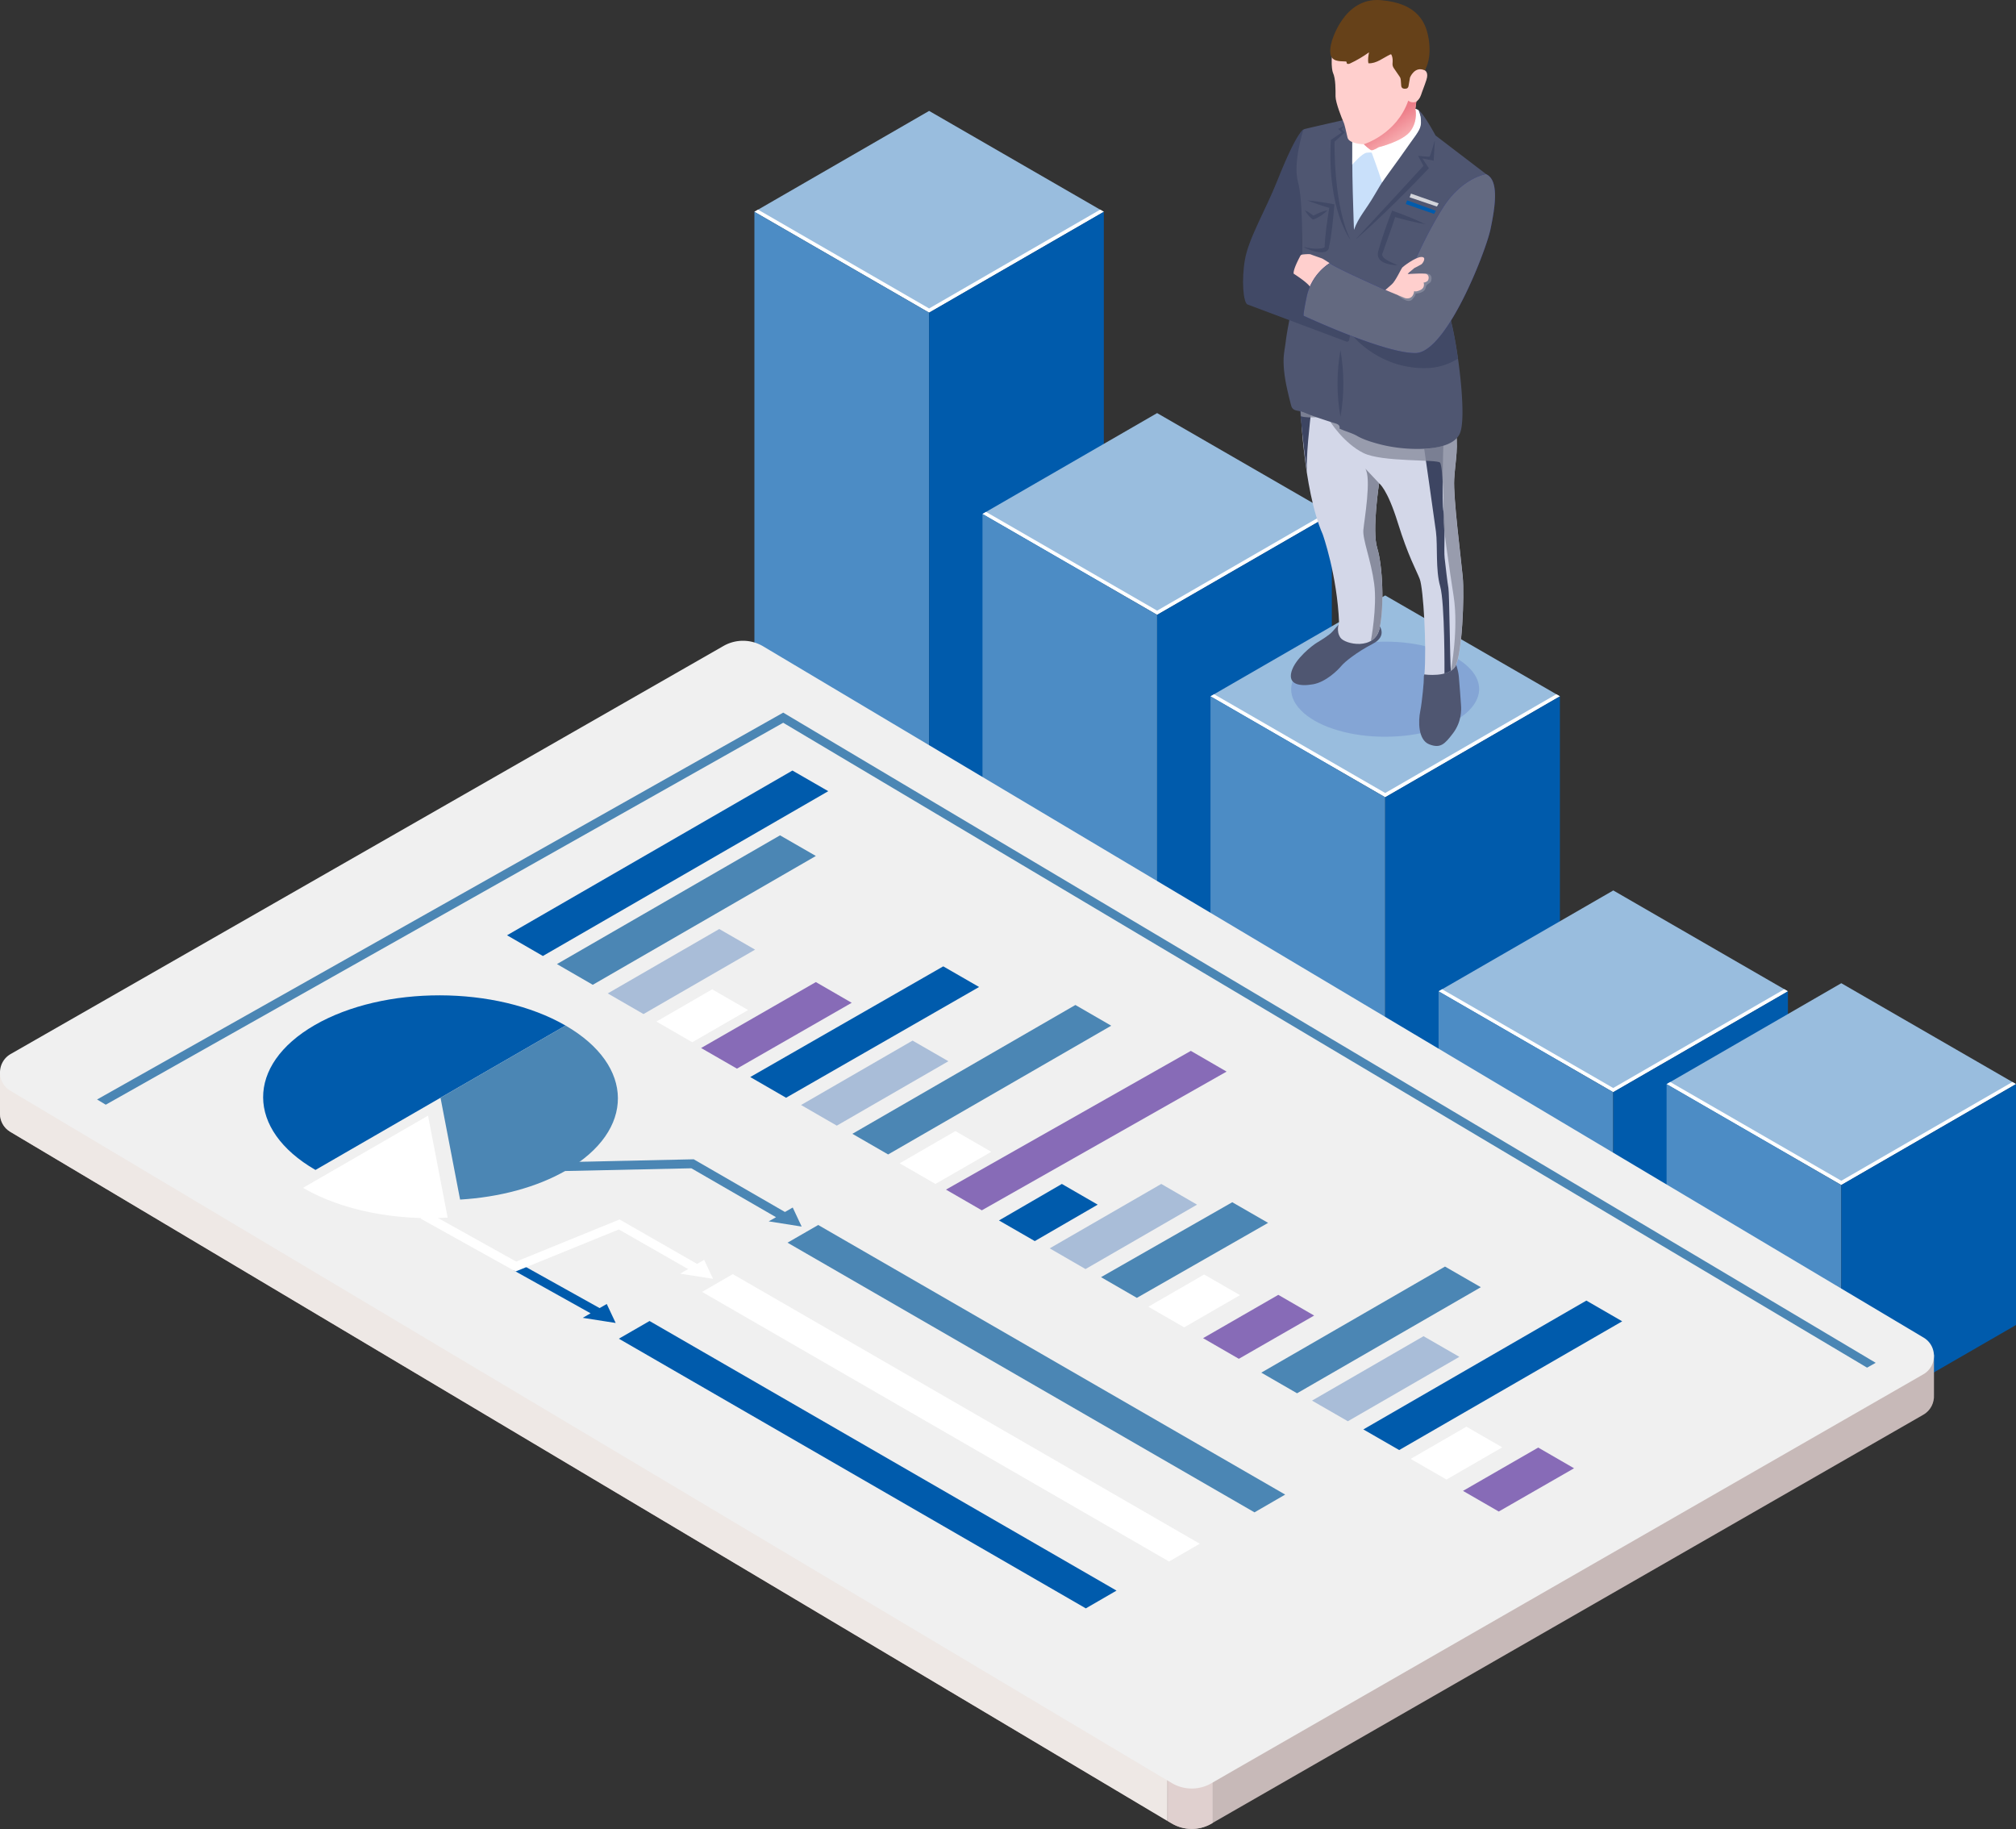 <svg xmlns="http://www.w3.org/2000/svg" viewBox="0 0 266.67 241.92"><rect x="0" y="0" width="266.67" height="241.92" fill="#333333" stroke="none"/><defs><linearGradient id="linear-gradient" x1="183.65" y1="15.92" x2="186.44" y2="20.19" gradientUnits="userSpaceOnUse"><stop offset="0" stop-color="#ed7d88"/><stop offset="1" stop-color="#ffcfcd"/></linearGradient><style>.cls-13,.cls-20,.cls-22,.cls-23,.cls-26,.cls-4,.cls-5,.cls-6,.cls-7,.cls-9{stroke-width:0}.cls-4{mix-blend-mode:multiply;opacity:.8;fill:#898d9f}.cls-5{fill:#4b86b4}.cls-6{fill:#4f5671}.cls-7{fill:#4c8cc5}.cls-9{fill:#99bdde}.cls-13{fill:#414966}.cls-20{fill:#a9bdd8}.cls-22{fill:#fff}.cls-23{fill:#ffcfcd}.cls-26{fill:#005bac}</style></defs><g style="isolation:isolate"><g id="_レイヤー_2"><g id="KV"><path fill="#252c8b" opacity=".5" stroke-width="0" d="M220.45 175.26l-97.55-56.47 7.06-13.34 94.99 59.36-4.5 10.45z"/><path class="cls-9" d="M122.9 41.35l23.11-13.34-23.11-13.34-23.11 13.34 23.11 13.34z"/><path class="cls-22" d="M122.9 40.8l22.63-13.07.48.28-23.11 13.34-23.11-13.34.48-.28L122.9 40.8z"/><path class="cls-7" d="M99.79 105.44l23.11 13.35V41.35L99.79 28.01v77.43z"/><path class="cls-26" d="M122.9 118.79l23.11-13.35V28.01L122.9 41.35v77.44z"/><path class="cls-9" d="M153.06 81.32l23.11-13.34-23.11-13.34-23.1 13.34 23.1 13.34z"/><path class="cls-22" d="M153.06 80.77l22.63-13.06.48.27-23.11 13.34-23.1-13.34.47-.27 22.63 13.06z"/><path class="cls-7" d="M129.96 122.9l23.1 13.34V81.32l-23.1-13.34v54.92z"/><path class="cls-26" d="M153.06 136.24l23.11-13.34V67.98l-23.11 13.34v54.92z"/><path class="cls-9" d="M183.23 105.45l23.11-13.35-23.11-13.34-23.11 13.34 23.11 13.35z"/><path d="M183.24 97.45c9.56-.02 15.52-5.27 10.73-9.46-2.22-1.94-6.32-3.13-10.76-3.12-9.56.02-15.52 5.27-10.73 9.46 2.22 1.94 6.32 3.13 10.76 3.12z" fill="#3448b3" opacity=".2" stroke-width="0"/><path class="cls-22" d="M183.23 104.89l22.63-13.06.48.27-23.11 13.35-23.11-13.35.48-.27 22.63 13.06z"/><path class="cls-7" d="M160.12 140.35l23.11 13.34v-48.24L160.12 92.1v48.25z"/><path class="cls-26" d="M183.23 153.69l23.11-13.34V92.1l-23.11 13.35v48.24z"/><path class="cls-9" d="M213.39 144.46l23.11-13.34-23.1-13.34-23.11 13.34 23.1 13.34z"/><path class="cls-22" d="M213.39 143.91l22.63-13.06.48.27-23.11 13.34-23.1-13.34.47-.27 22.63 13.06z"/><path class="cls-7" d="M190.29 157.8l23.1 13.35v-26.69l-23.1-13.34v26.68z"/><path class="cls-26" d="M213.39 171.15l23.11-13.35v-26.68l-23.11 13.34v26.69z"/><path class="cls-9" d="M243.56 156.74l23.11-13.35-23.11-13.34-23.11 13.35 23.11 13.34z"/><path class="cls-22" d="M243.56 156.18l22.63-13.06.48.27-23.11 13.35-23.11-13.34.48-.28 22.63 13.06z"/><path class="cls-7" d="M220.45 175.26l23.11 13.34v-31.86l-23.11-13.35v31.87z"/><path class="cls-26" d="M243.56 188.6l23.11-13.34v-31.87l-23.11 13.35v31.86z"/><path class="cls-6" d="M177.11 82.58s-.41.43-.84.94-1.63 1.21-2.14 1.53c-.51.31-2.82 2.07-3.3 3.8s1.17 1.96 2.86 1.66c1.69-.3 3.27-1.86 3.73-2.42s2.06-1.84 4.14-2.92c2.08-1.07.82-2.52.82-2.52l-5.28-.05zm15.42 5.13s.34.78.44 1.78c.1 1 .24 3.17.29 3.8s.07 2.18-1.04 3.67c-1.12 1.48-1.69 2.07-3.17 1.49-1.48-.58-1.45-3.07-1.19-4.35.26-1.28.51-4.14.48-4.44-.03-.3.09-.49.09-.49l4.11-1.44z"/><path d="M172 53.22s.31 11.41 2.97 17.47c0 0 1.9 5.33 2.16 11.68 0 0-.44 1.09.18 1.98.62.89 4.53 1.7 5.17-1.22.65-2.92.4-8.38-.31-10.65-.71-2.28.25-8.55.25-8.55s1.07.68 2.47 5.19c1.4 4.51 2.43 6.23 2.91 7.47.48 1.25.92 8.88.62 12.62 0 0 3.16.45 4.08-1.06.91-1.51 1.22-9.33.99-11.82-.23-2.49-1.27-10.48-1.13-12.95.14-2.47.66-4.48.09-6.94-.57-2.47-17.25-7.95-17.25-7.95l-3.2 4.74z" fill="#d3d7e8" stroke-width="0"/><path d="M173.38 54.91s-.76 6.28-.46 8c-.52-4-.96-8.52-.96-8.52l1.42.52zm15.01 4.47s1.3 9.01 1.55 10.92c.25 1.91-.07 5.05.56 7.25.63 2.2.57 11.54.57 11.54s.44-.09.84-.36c-.12-1.58-.19-10.29-.32-10.96s-.38-2.93-.5-3.97.13-4.93-.14-6.08-.03-8.76-.03-8.76-1.65.43-2.53.43z" fill="#3d4562" stroke-width="0"/><path class="cls-4" d="M192.35 63.38c.14-2.47.66-4.48.09-6.94-.21-.93-2.7-2.28-5.73-3.61-5.11-.47-11.58-1.01-12.03-.94-.4.06-1.46.46-2.33.81l-.36.53s.02.69.09 1.83c1.19.36 3.48-.01 3.48-.01.32.8 2.31 3.65 4.79 4.87 2.47 1.23 9.71.81 10.13 1.27.42.47.5 6.71.45 7.51-.05.79.68 5.79 1.36 10.22.66 4.35-.35 9.64-.38 9.81.23-.15.44-.33.58-.57.91-1.51 1.22-9.33.99-11.82-.23-2.49-1.27-10.48-1.13-12.95z"/><path class="cls-6" d="M177.58 15.91s-3.7.84-4.95 1.14c-.21.05-.37.19-.45.39-.36.91-1.26 3.74-.58 7.86.83 5.07.57 8.49.57 8.49-.57 2.97-1.11 5.95-1.69 8.92-.16.83-.31 1.67-.41 2.51-.1.76-.27 1.58-.28 2.35-.03 2.01.47 3.98.96 5.93.04.14.07.28.15.41.24.4.68.39 1.07.49.48.13.95.35 1.42.52a71 71 0 003.21 1.07c.16.05.34.11.46.22s.19.32.11.47c.77.38 1.63.57 2.36.99s1.64.72 2.49.96c1.78.51 3.64.75 5.49.75 1.68 0 4.83-.23 5.61-2.08.91-2.16-.25-11.24-1.19-14.84-.94-3.6-3.18-10.76-3.18-10.76l7.83-8.67-6.69-5.11s-1.6-2.97-2.26-3.35c-.66-.38-1-.06-1-.06l-9.04 1.39z"/><path d="M187.48 14.5s1.37 1.65-.6 3.89c-1.21 1.37-3.29 4.34-5.07 7.41-1.11 1.92-2.13 2.95-2.71 4.6 0 0-.08-1.96-.16-4.99-.07-2.86-.11-5.83.02-6.58.26-1.54 7.01-5.08 8.52-4.33z" fill="#c9e0fa" stroke-width="0"/><path class="cls-22" d="M178.87 18.13v3.65s1.29-1.51 1.91-1.58.67.01.67.01.93 2.5 1.36 3.91c0 0 4.68-6.41 4.93-7 .56-1.07-.11-2.56-.11-2.56l-.4-.16s-6.05 2.88-6.12 2.9-2.24.82-2.24.82z"/><path class="cls-23" d="M182.36 19.47s-.7.44-.94.4c-.24-.04-1.02-.79-1.02-.79s-1.94-.04-2.15-.87c-.21-.83-.35-1.67-.55-2.1s-1.03-2.51-1.04-3.35c0-.84.03-2.34-.34-3.14s-.85-8.76 6.84-8.53c7.69.22 5.3 8.21 5.3 8.21s.56.24.22 1.27-.42 1.13-.59 1.64c-.17.51-.26.84-.75 1.25l-.13.95s.36 1.45-.59 2.85c-.96 1.41-4.27 2.21-4.27 2.21z"/><path class="cls-13" d="M172.42 17.13s-.82.12-3.48 6.81c-1.48 3.73-3.78 7.6-4.26 10.38-.49 2.78-.21 5.74.33 5.95.53.2 10.09 3.78 13.08 4.91.17.06.35-.04.38-.22l.82-4.62-5.93-2.29s-1.13-1.38-2.19-1.9c0 0 1.19-2.19 1.11-2.79-.08-.6.11-6.79-.59-9.31-.7-2.52.73-6.93.73-6.93z"/><path class="cls-23" d="M175.9 34.82s-.82-.55-1.02-.63c-.2-.08-1.29-.45-1.5-.54-.15-.07-.79-.02-1.11.02a.33.33 0 00-.27.18c-.25.47-.96 1.83-.88 2.35 0 0 1.97 1.25 2.2 1.8l.32.07s1.32-2.84 2.27-3.25z"/><path class="cls-13" d="M191.92 42.46c-.23-.87-.53-1.94-.86-3.07l-12.01 5.15s3.6 4.42 9.9 4.14c1.72-.08 2.98-.7 3.9-1.23-.28-1.97-.62-3.78-.93-4.99z"/><path d="M196.57 23.03s-3.17.44-5.73 4.49c-2.56 4.06-4.43 8.75-4.43 8.75l-.09.53a2.137 2.137 0 01-2.98 1.6c-2.7-1.21-6.71-3.03-7.45-3.58 0 0-2.39 1.32-3.05 4.45-.52 2.49-.39 2.5-.39 2.5s10.67 4.98 14.79 4.93 9.35-13.59 9.92-16.39c.58-2.8 1.21-6.49-.6-7.28z" fill="#252c8b" stroke-width="0"/><path d="M196.57 23.03s-3.17.44-5.73 4.49c-2.56 4.06-4.43 8.75-4.43 8.75l-.09.53a2.137 2.137 0 01-2.98 1.6c-2.7-1.21-6.71-3.03-7.45-3.58 0 0-2.39 1.32-3.05 4.45-.52 2.49-.39 2.5-.39 2.5s10.67 4.98 14.79 4.93 9.35-13.59 9.92-16.39c.58-2.8 1.21-6.49-.6-7.28z" fill="#636980" stroke-width="0"/><path class="cls-4" d="M184.88 39.03s1.35 1.26 1.93.57c.59-.69.41-.77.41-.77s1.21-.01 1.36-.77c.15-.76.74-.36.78-1.2.03-.85-.98-.67-.98-.67l-3.5 2.84z"/><path class="cls-23" d="M183.25 38.36s.37-.34.85-.75c.48-.4 1.25-2.07 1.38-2.22.13-.15 1.74-1.38 2.52-1.4.78-.02.2.85.02.97-.18.12-.94.5-.94.5s-.78.65-.87.75c-.09.1 2.17-.16 2.53.06.36.22.27.8.02.95-.25.16-.45.15-.45.15s.25.68-.42.99c-.68.31-.83.14-.83.14s-.06 1.17-1.18.94l-2.63-1.09z"/><path d="M176.15 5.55c-.15.48-.24 1.03-.17 1.53.16 1.06 1.12 1.01 1.99 1.05.05 0 .1 0 .13.04.04.05.02.12.04.18.05.15.28.12.43.05.88-.41 1.73-.91 2.52-1.48-.09.48-.18.97-.08 1.45 1.05.06 1.93-.71 2.88-1.16.04-.02.08-.03.11-.02.04.01.06.05.07.08.17.37.16.74.13 1.13-.02.21.04.42.16.6l.78 1.14c.09.13.14.28.15.43l.06.79c.01.2.17.36.37.37h.18c.2.02.38-.12.41-.32l.2-1.16s.62-1.56 1.94-.95c0 0 .88-1.18.59-3.71-.29-2.53-1.42-5.15-6.38-5.57s-6.52 5.53-6.52 5.53z" fill="#664119" stroke-width="0"/><path d="M186.28 13.31c-1.54 4.45-5.88 5.77-5.88 5.77s.78.75 1.02.79c.24.04.94-.4.94-.4s3.31-.8 4.27-2.21c.96-1.41.59-2.85.59-2.85l.13-.95c-.69.23-1.06-.15-1.06-.15z" stroke-width="0" fill="url(#linear-gradient)"/><path class="cls-13" d="M189.81 18.52s-.61 2.1-.69 2.18c-.08.08-1.53-.09-1.53-.09l.7 1.33s-4.89 5.34-9.01 9.77c0 0 3.65-3.07 9.73-9.45l-.86-1.3 1.49.29.16-2.74zm-11.99-1.86l-.39.44.45.42-1.35 1.22s-.17 8.4 2.1 12.97c0 0-3.1-3.93-2.59-13.2l1.46-.99-.48-.47.79-.39z"/><path d="M182.42 63.93s.02.01.05.04l-1.89-2.01c.87 1.23-.13 6.87-.24 8.16-.1 1.29 1.01 3.96 1.43 7.08.42 3.12-.44 7.57-.44 7.58.54-.31.97-.83 1.15-1.64.65-2.92.4-8.38-.31-10.65-.71-2.28.25-8.55.25-8.55z" fill="#898d9f" stroke-width="0"/><path class="cls-13" d="M172.86 26.5c1.23.11 2.44.3 3.65.53-.14 1.71-.39 4.35-.71 5.57.01 1.42-2.72.53-3.35.06.79.21 1.61.31 2.4.18.12-.02.24-.06.31-.1.09-.03.04-.12.05.03.08-1.85.36-3.7.66-5.53l.24.34c-1.09-.31-2.17-.67-3.24-1.09z"/><path class="cls-13" d="M175.61 27.8c-.51.53-1.11.92-1.77 1.2 0 .02-.23.04-.25-.01-.41-.33-.71-.72-.99-1.18.43.19.79.45 1.16.72.02.01.08.06.05.04.01-.01-.17-.03-.14-.02.61-.31 1.22-.6 1.93-.74zm12.96 1.87c-1.48-.27-2.92-.63-4.35-1.05l.43-.21c-.54 1.69-1.18 3.38-1.76 5.05-.13.22-.03.46.18.67.47.41 1.23.67 1.82.97-1.04-.05-2.94-.32-2.6-1.81.51-1.85 1.16-3.64 1.85-5.43 1.51.53 2.99 1.11 4.44 1.81zm-11.26 16.64c.51 2.94.52 5.89 0 8.83-.52-2.94-.51-5.89 0-8.83z"/><path fill="#d2d4da" stroke-width="0" d="M186.64 25.61l-.18.49 3.61 1.22.24-.42-3.67-1.29z"/><path class="cls-26" d="M186.13 26.5l-.18.49 3.74 1.3.24-.41-3.8-1.38z"/><path d="M0 141.81v5.51c.01.93.46 1.85 1.37 2.39l153.02 91.12.09.05.51.3c1.6.95 3.58.97 5.2.06l.21-.12 93.99-53.98c1.01-.57 1.48-1.61 1.43-2.62v-5.35l-3 2.13-150.47-89.61c-1.6-.95-3.58-.97-5.19-.06l-71.87 39.81-21.33 11.95v-.51L0 141.81z" fill="#c7b9b8" stroke-width="0"/><path d="M0 141.81v5.51c.01.93.46 1.85 1.37 2.39l153.02 91.12.09-37.51L25.3 131.43 3.97 143.38v-.51L0 141.81z" fill="#eee8e5" stroke-width="0"/><path d="M154.48 233.37v7.52l.51.3c1.6.95 3.58.97 5.2.06l.21-.12v-7.76h-5.92z" fill="#e0d0cf" stroke-width="0"/><path d="M1.38 144.28l150.56 89.75 3.05 1.81c1.6.95 3.58.97 5.2.06l3.49-2.01 28.77-16.52 9.4-5.4 52.53-30.17c1.89-1.06 1.92-3.78.06-4.88L100.93 85.48a5.2 5.2 0 00-5.19-.06L1.44 139.4c-1.89 1.06-1.93 3.78-.06 4.88z" fill="#f0f0f0" stroke-width="0"/><path class="cls-5" d="M103.6 95.6l143.37 85.3 1.14-.64-144.51-86-90.76 51.17 1.15.69L103.6 95.6z"/><path class="cls-26" d="M71.81 126.45l-4.74-2.74 37.75-21.79 4.74 2.73-37.75 21.8z"/><path class="cls-5" d="M78.41 130.26l-4.74-2.74 29.51-17.03 4.74 2.73-29.51 17.04z"/><path class="cls-20" d="M85.12 134.13l-4.73-2.73 14.75-8.52 4.74 2.73-14.76 8.52z"/><path class="cls-22" d="M91.57 137.86l-4.74-2.74 7.38-4.26 4.74 2.74-7.38 4.26z"/><path d="M97.48 141.35l-4.74-2.73 15.18-8.72 4.74 2.74-15.18 8.71zm66.39 38.38l-4.73-2.73 9.95-5.73 4.74 2.74-9.96 5.72zm34.38 20.2l-4.73-2.73 9.95-5.73 4.74 2.74-9.96 5.72zm-68.38-39.84l-4.74-2.74L157.52 139l4.73 2.74-32.38 18.35z" fill="#876bb7" stroke-width="0"/><path class="cls-26" d="M103.98 145.2l-4.74-2.74 25.53-14.64 4.74 2.73-25.53 14.65z"/><path class="cls-5" d="M117.48 152.7l-4.73-2.73 29.5-17.04 4.74 2.74-29.51 17.03z"/><path class="cls-20" d="M110.69 148.89l-4.73-2.73 14.75-8.52 4.74 2.73-14.76 8.52z"/><path class="cls-22" d="M123.74 156.6l-4.73-2.73 7.37-4.26 4.74 2.74-7.38 4.25z"/><path class="cls-26" d="M136.88 164.16l-4.74-2.73 8.32-4.83 4.74 2.74-8.32 4.82z"/><path class="cls-5" d="M150.38 171.67l-4.74-2.74 17.36-9.91 4.74 2.73-17.36 9.92z"/><path class="cls-20" d="M143.59 167.86l-4.74-2.74 14.76-8.52 4.73 2.74-14.75 8.52z"/><path class="cls-22" d="M156.64 175.57l-4.74-2.73 7.38-4.26 4.74 2.73-7.38 4.26z"/><path class="cls-5" d="M171.57 184.29l-4.73-2.73 24.3-14.03 4.74 2.73-24.31 14.03z"/><path class="cls-26" d="M185.08 191.8l-4.74-2.73 29.5-17.04 4.74 2.74-29.5 17.03z"/><path class="cls-20" d="M178.29 187.99l-4.74-2.73 14.75-8.52 4.74 2.73-14.75 8.52z"/><path class="cls-22" d="M191.34 195.7l-4.74-2.73 7.37-4.26 4.74 2.73-7.37 4.26z"/><path class="cls-26" d="M74.81 135.65l-33.08 19.1c-9.19-5.31-9.24-13.88-.1-19.16 9.13-5.27 23.99-5.25 33.18.06z"/><path class="cls-5" d="M74.91 154.8c-3.93 2.27-8.92 3.56-14.05 3.87l-2.59-13.47 16.54-9.55c9.19 5.31 9.24 13.88.1 19.16z"/><path class="cls-22" d="M59.21 161.05c-6.82.41-13.9-.9-19.13-3.93l16.54-9.55 2.59 13.47z"/><path class="cls-5" d="M165.94 200.04l-61.77-35.67 4.06-2.34L170 197.69l-4.06 2.35z"/><path class="cls-22" d="M154.64 206.54l-61.77-35.66 4.06-2.35 61.77 35.66-4.06 2.35z"/><path class="cls-26" d="M143.63 212.74l-61.77-35.67 4.06-2.34 61.77 35.66-4.06 2.35zm-62.19-37.75l-1.18-2.51-.95.54-10.78-6.01-.57 1.03 10.16 5.67-1.04.6 4.36.68z"/><path class="cls-22" d="M94.32 169.15l-1.18-2.51-.93.54-10.26-5.88-13.67 5.57-12.07-6.73-.58 1.04 12.32 6.86.25.14 13.66-5.56 9.16 5.24-1.05.61 4.35.68z"/><path class="cls-5" d="M106.04 162.24l-1.18-2.52-1.03.59-12.07-6.97-19.29.42.03 1.18 18.95-.41 11.2 6.47-.97.55 4.36.69z"/></g></g></g></svg>